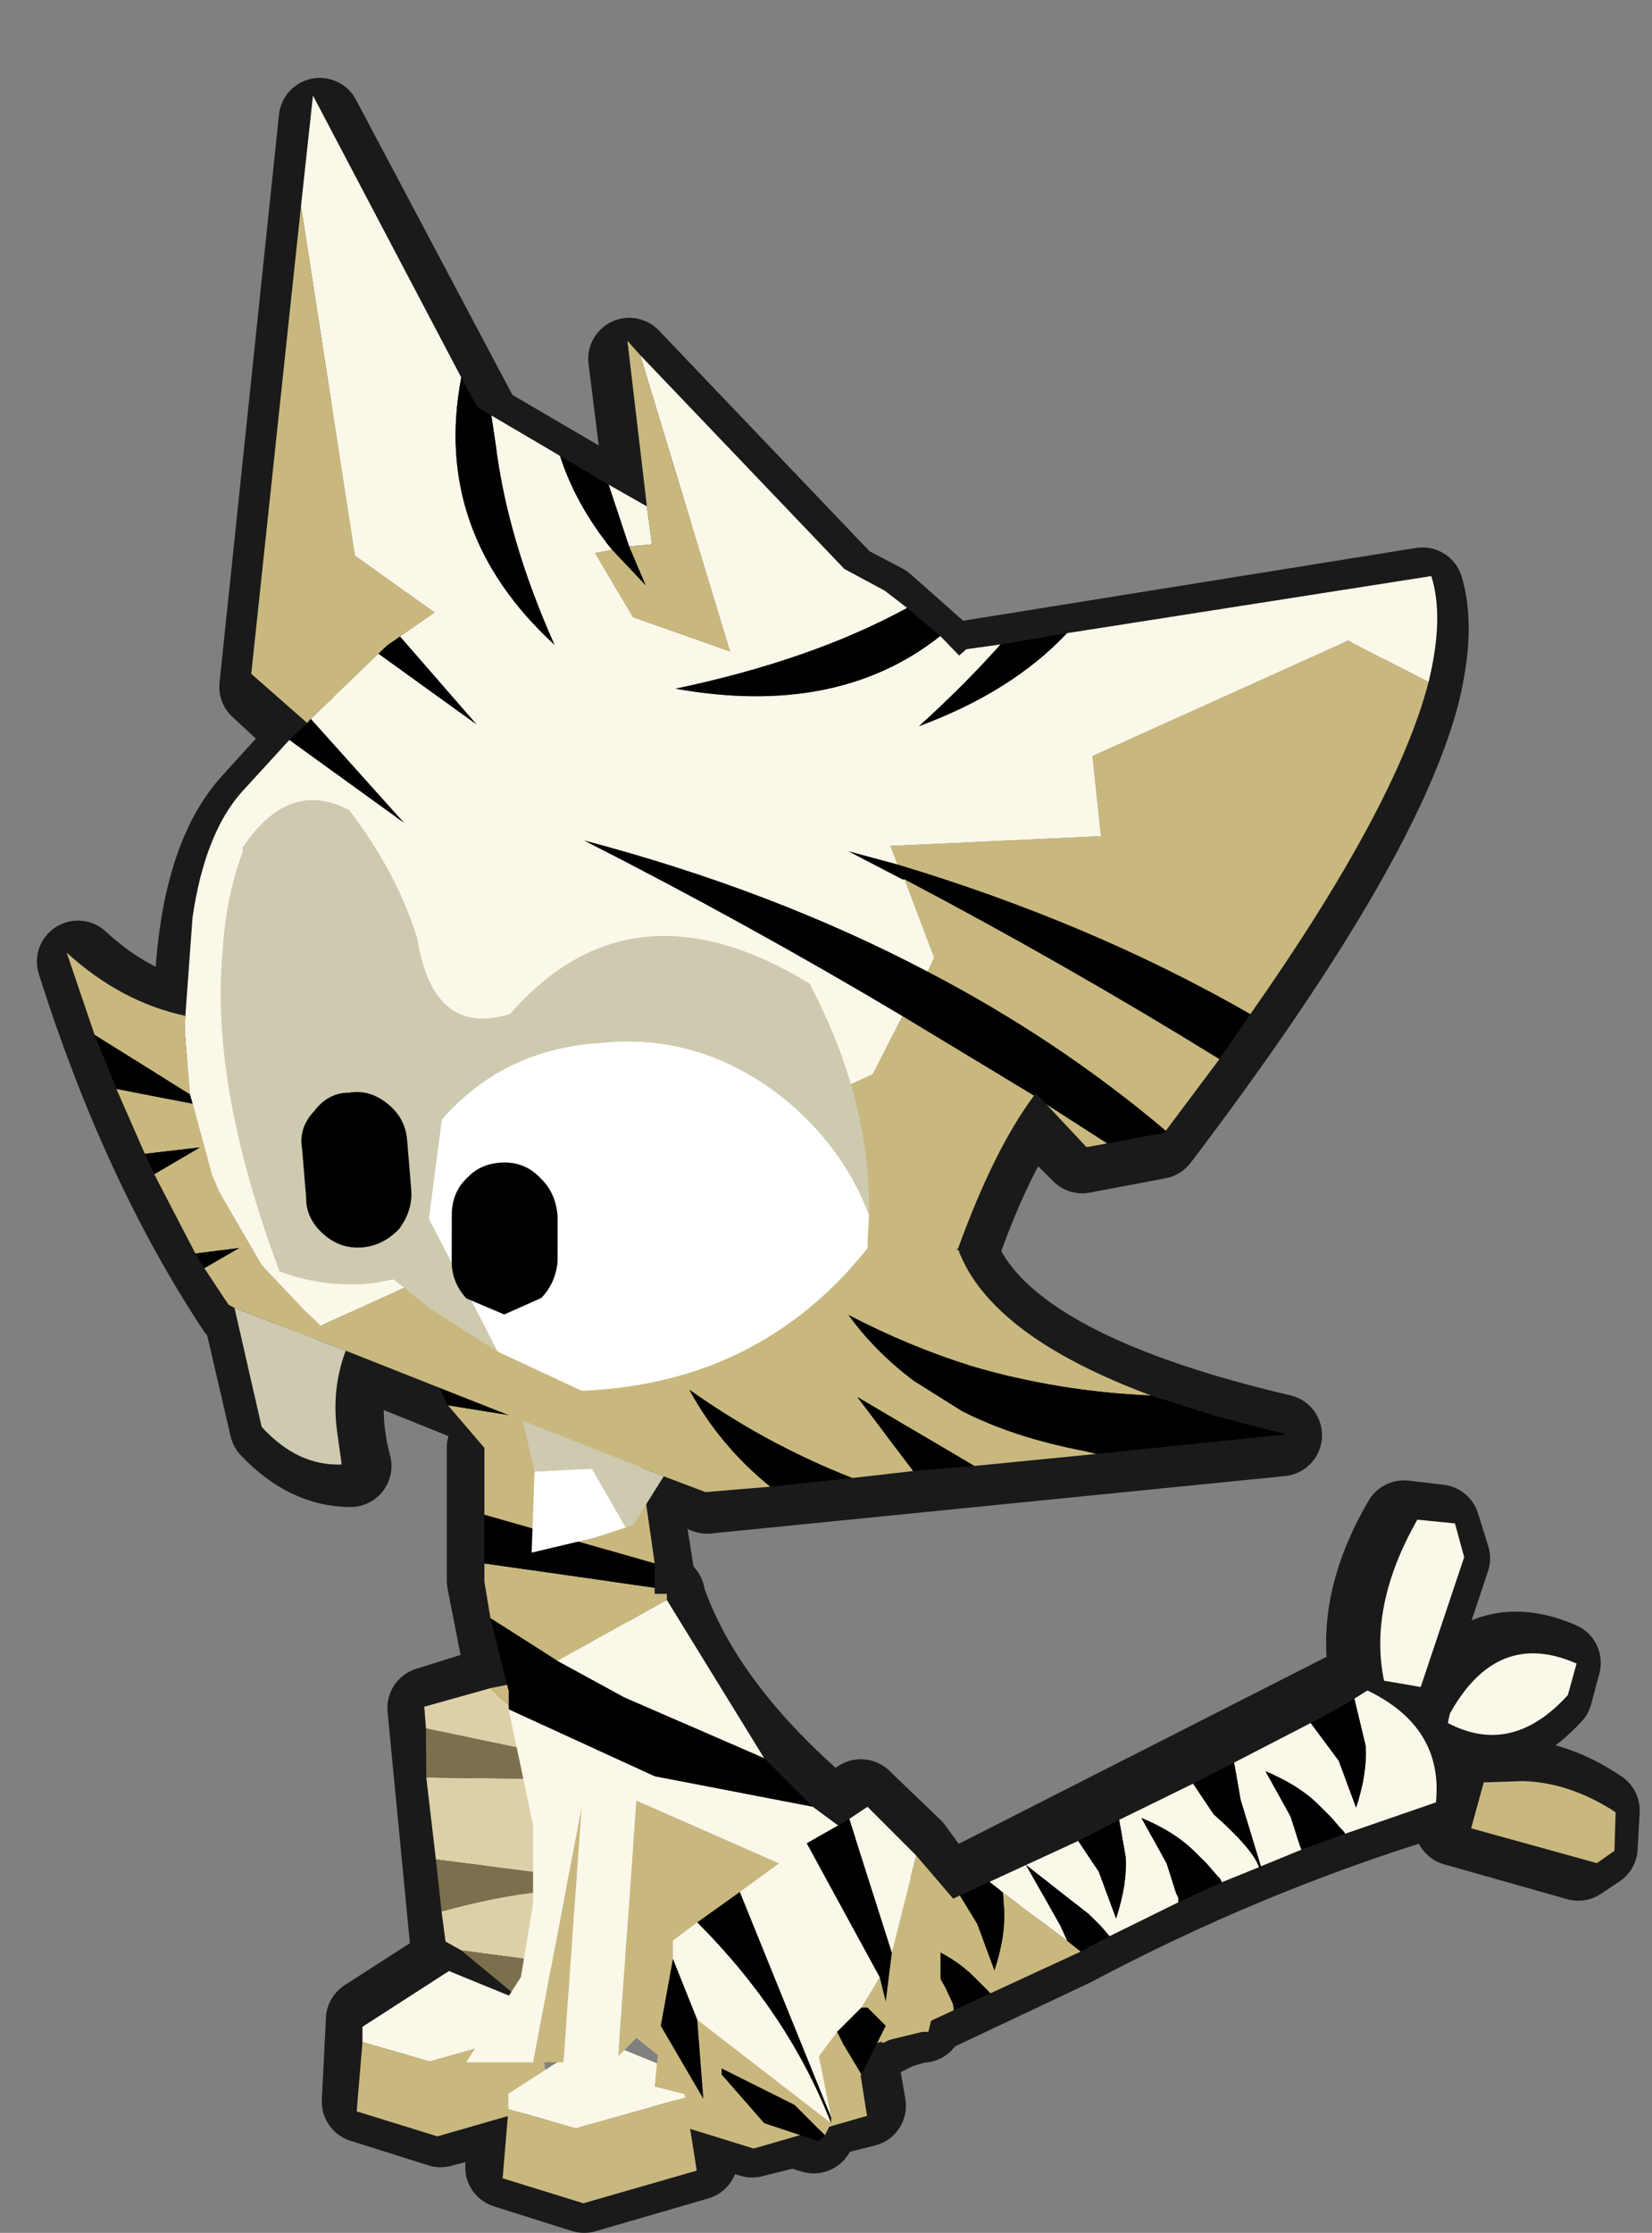 <?xml version="1.0"?>
<svg xmlns="http://www.w3.org/2000/svg" xmlns:xlink="http://www.w3.org/1999/xlink" width="40.3px" height="54.45px"><rect width="100%" height="100%" fill="#808080" stroke="none"/><g transform="matrix(1, 0, 0, 1, 2.35, -1.3)"><use xlink:href="#object-0" width="39.1" height="52.55" transform="matrix(1, 0, 0, 1, -1.45, 3.2)"/><use xlink:href="#object-1" width="13.6" height="18.1" transform="matrix(-2.967, 0, 0, 2.967, 37.95, 1.3)"/></g><defs><g transform="matrix(1, 0, 0, 1, 1.45, -3.2)" id="object-0"><path fill="none" stroke="#000000" stroke-opacity="0.8" stroke-width="2" stroke-linecap="round" stroke-linejoin="round" d="M32.35 15.65L21.15 17.45L20.95 17.6L19.2 16.05L18.25 15.55L13 10.05L13.5 14.05L9.4 11.65L5.45 4.2L4 18.05L5.3 19.25L3.8 20.9Q2.4 22.45 2.4 26.25Q0.85 25.95 -0.45 24.75Q1.1 29.65 3.45 33.2L3.6 33.3L4.25 36.1Q5.15 37.05 6.2 37.05Q5.8 35.55 6.25 34.3L9.85 35.75L9.85 35.8L9.55 36.6L9.55 39.85L10.05 42.4L9.7 42.45L8.1 42.95L8.65 48.65L10.2 49.7L10.1 49.8L8.7 49.2L6.6 50.55L6.5 52.55L8.4 53.15L10.1 52.7L10 54.15L11.9 54.75L14.65 53.95L14.5 52.95L16 53.4L17 53.15L17.5 53.3L17.75 52.9L18.75 52.65L18.55 51.5L18.9 50.9L19 50.9L19.05 51L19.55 50.75L20.05 50.6L20.15 50.6L20.2 50.45L23.8 48.75Q27.95 46.55 32.3 45.2Q32.5 43.35 30.65 42.5L21.6 47.1L20.75 47.5L20.7 47.5L19.9 46.4L18.65 45.2L18 45.7Q14.8 43.05 13.85 40.25L13.85 40.2L13.65 40.1L13.35 38.2L13.9 37.3L14.9 37.7L28.9 36.3Q22.05 34.7 21 31.85Q21.85 29.4 22.8 28.15L24.05 29.4L25.9 29.05Q31.25 22 32.25 18.25Q32.65 16.65 32.35 15.65M35.7 41.85Q33.75 41 32.65 43.05Q32.55 43.15 32.6 43.3Q34.1 44.1 35.5 42.6L35.7 41.85M32.75 38.5L31.9 38.4Q30.7 40.45 31.1 42.3L31.95 42.45L33 39.3L32.75 38.5M33.15 45.8L36.15 46.65L36.6 46.35L36.65 45.45Q35.55 44.7 34.4 44.7L33.45 44.7L33.15 45.8"/></g><g transform="matrix(1, 0, 0, 1, 8.35, 16.75)" id="object-1"><use xlink:href="#object-2" width="2.5" height="2.75" transform="matrix(-0.489, -0.87, -0.87, 0.489, 2.6, -1.2)"/><use xlink:href="#object-3" width="10.1" height="20.6" transform="matrix(-0.132, 0.286, 0.286, 0.132, -7.05, -4.55)"/><use xlink:href="#object-4" width="5.05" height="4.3" transform="matrix(-0.316, 0, 0, 0.316, -0.3, -0.45)"/><use xlink:href="#object-5" width="5.05" height="4.3" transform="matrix(-0.316, 0, 0, 0.316, 2.3, -0.55)"/><use xlink:href="#object-6" width="5.05" height="4.3" transform="matrix(-0.316, 0, 0, 0.316, 1.1, 0)"/><use xlink:href="#object-7" width="4.3" height="8.45" transform="matrix(-1, 0, 0, 1, 1.8, -8.05)"/><use xlink:href="#object-8" width="2.5" height="2.75" transform="matrix(-1, 0, 0, 1, -0.15, -1.9)"/><use xlink:href="#object-9" width="36.4" height="38.35" transform="matrix(-0.314, -0.026, -0.026, 0.314, 5.25, -15.75)"/></g><g transform="matrix(1, 0, 0, 1, 1.25, 1.4)" id="object-2"><path fill-rule="evenodd" fill="#c9b77e" stroke="none" d="M0.7 -0.2L0.9 -1L1.2 -0.65L1.25 -0.6L0.65 0.4L0.5 0.25L0.45 0.25L0.6 0L0.65 0.2L0.7 -0.2M0.25 0.45L0.3 0.55L0.45 0.8L0.2 1.15L0.1 0.65L0.25 0.45M-0.9 0.35L0.2 1.2L0.15 1.3L-0.1 1.05L-0.7 0.75L-0.7 0.8L-0.35 1.2L-0.85 1L-0.9 0.35M-0.85 1L-1.25 0.9L-1.2 0.4L-0.85 1"/><path fill-rule="evenodd" fill="#ddd0a8" stroke="none" d="M0.9 -1L0.7 -0.2L0.35 -1.3L0.5 -1.4L0.9 -1M0.6 0L0.45 0.25L0.25 0.45L0.1 0.65L0.2 1.15L0.2 1.2L0.2 1.15L-0.55 -0.7L0 -1.1L0.6 0M-0.9 -0.45Q-0.15 0.3 0.2 1.2L-0.9 0.35L-1.1 -0.15L-1.1 -0.3L-0.9 -0.45"/><path fill-rule="evenodd" fill="#7b704d" stroke="none" d="M0.7 -0.2L0.65 0.2L0.6 0L0 -1.1L0.35 -1.3L0.7 -0.2M0.45 0.25L0.5 0.25L0.65 0.4L0.45 0.8L0.3 0.55L0.25 0.45L0.45 0.25M0.2 1.15L0.2 1.2Q-0.15 0.3 -0.9 -0.45L-0.55 -0.7L0.2 1.15M-0.9 0.35L-0.85 1L-1.2 0.4L-1.1 -0.15L-0.9 0.35M-0.35 1.2L-0.7 0.8L-0.7 0.75L-0.1 1.05L0.15 1.3L0.1 1.35L-0.35 1.2"/></g><g transform="matrix(1, 0, 0, 1, 5, 20.6)" id="object-3"><path fill-rule="evenodd" fill="#c9b87e" stroke="none" d="M4.1 -19.9L5 -19.45L5.1 -18.9L2.9 -16.3L1.95 -17.1L2.35 -18.05Q2.9 -19.15 4.1 -19.9M1.55 -5.7L1.55 -3.1L1.4 -3.05L1 -2.9Q0.3 -2.65 -0.4 -2L0.95 -2.1L1.4 -2.1L1.55 -2.05L1.55 0L-1.1 0L-1.1 -0.35L-1.05 -0.35L-0.2 -0.45L1.1 -0.35Q0.4 -1 -0.25 -1.25L-0.65 -1.4L-1.05 -1.5L-1.1 -1.5L-1.1 -3.45L-0.25 -3.55L1.05 -3.45Q0.35 -4.1 -0.3 -4.35L-0.7 -4.5L1.15 -5.5L1.55 -5.7"/><path fill-rule="evenodd" fill="#fbf8ea" stroke="none" d="M0.15 -20.6L0.8 -20.05Q1.65 -18.05 0.15 -16.9L-0.05 -17.05Q-1.55 -19.1 0.15 -20.6M-1.45 -14.95L-1.5 -15.35Q0.2 -16.75 1.9 -15.75L1.65 -13.25L1.6 -13.25L1.45 -13.2L1.1 -13.1L0.7 -12.95Q0 -12.7 -0.7 -12.05L0.65 -12.15L1.45 -12.05L1.55 -12.05L1.5 -10.9L-0.3 -11.15L-1.25 -11.4L-1.35 -13.65L-0.15 -13.9L1.15 -13.8Q0.45 -14.45 -0.2 -14.7L-1.45 -14.95M1.5 -10.85L1.45 -9.8L1.35 -9.8L1.2 -9.75L0.85 -9.65L0.45 -9.5Q-0.25 -9.25 -0.95 -8.6L0.4 -8.7L1.2 -8.6L1.3 -8.6L1.35 -8.6L1.45 -8.55L1.5 -6.55L1.15 -6.45L0.75 -6.3L-1.1 -5.35L-1.1 -4.6L-1.1 -4.3L-0.7 -4.5L1.15 -5.5L0.7 -5.5L-1.1 -5.35L-1.1 -6.85L-0.15 -7L1.15 -6.9Q0.45 -7.55 -0.2 -7.8L-1.15 -8.05L-1.2 -10.2L-0.25 -10.35Q1 -10.9 1.5 -10.85M-4.5 -19.25L-3.6 -19.1L-1 -16.65L-1.55 -15.85Q-3.5 -16.3 -5 -18.4L-4.5 -19.25"/><path fill-rule="evenodd" fill="#000000" stroke="none" d="M-1.45 -14.95L-0.2 -14.7Q0.45 -14.45 1.15 -13.8L-0.15 -13.9L-1.35 -13.65L-1.4 -14.45L-1.45 -14.95M-1.25 -11.4L-0.3 -11.15L1.5 -10.9L1.55 -10.85L1.5 -10.85Q1 -10.9 -0.25 -10.35L-1.2 -10.2L-1.25 -11.4M1.55 -12.05L1.45 -12.05L0.65 -12.15L-0.7 -12.05Q0 -12.7 0.7 -12.95L1.1 -13.1L1.45 -13.2L1.6 -13.25L1.65 -13.25L1.55 -12.05M1.45 -9.8L1.45 -8.55L1.35 -8.6L1.3 -8.6L1.2 -8.6L0.4 -8.7L-0.95 -8.6Q-0.25 -9.25 0.45 -9.5L0.85 -9.65L1.2 -9.75L1.35 -9.8L1.45 -9.8M1.5 -6.55L1.55 -5.7L1.15 -5.5L0.7 -5.5L-1.1 -5.35L0.75 -6.3L1.15 -6.45L1.5 -6.55M1.55 -3.1L1.55 -2.05L1.4 -2.1L0.95 -2.1L-0.4 -2Q0.3 -2.65 1 -2.9L1.4 -3.05L1.55 -3.1M-1.1 -0.35L-1.1 -1.5L-1.05 -1.5L-0.65 -1.4L-0.25 -1.25Q0.4 -1 1.1 -0.35L-0.2 -0.45L-1.05 -0.35L-1.1 -0.35M-1.1 -3.45L-1.1 -4.3L-0.7 -4.5L-0.3 -4.35Q0.35 -4.1 1.05 -3.45L-0.25 -3.55L-1.1 -3.45M-1.1 -6.85L-1.15 -8.05L-0.2 -7.8Q0.45 -7.55 1.15 -6.9L-0.15 -7L-1.1 -6.85"/></g><g transform="matrix(1, 0, 0, 1, 2.7, 2.1)" id="object-4"><path fill-rule="evenodd" fill="#fbf8ea" stroke="none" d="M-2.55 -0.25L-2.55 -0.65L-0.3 -2.1L1.9 -1.2L2.05 -0.55L-0.8 0.25L-2.55 -0.25"/><path fill-rule="evenodd" fill="#c9b87e" stroke="none" d="M-2.55 -0.25L-0.8 0.25L2.05 -0.55L2.35 1.35L-0.6 2.2L-2.7 1.55L-2.55 -0.25"/></g><g transform="matrix(1, 0, 0, 1, 2.7, 2.1)" id="object-5"><path fill-rule="evenodd" fill="#fbf8ea" stroke="none" d="M-2.55 -0.25L-2.55 -0.65L-0.3 -2.1L1.9 -1.2L2.05 -0.55L-0.8 0.25L-2.55 -0.25"/><path fill-rule="evenodd" fill="#c9b87e" stroke="none" d="M-2.55 -0.25L-0.8 0.25L2.05 -0.55L2.35 1.35L-0.6 2.2L-2.7 1.55L-2.55 -0.25"/></g><g transform="matrix(1, 0, 0, 1, 2.7, 2.1)" id="object-6"><path fill-rule="evenodd" fill="#fbf8ea" stroke="none" d="M-2.55 -0.25L-2.55 -0.65L-0.3 -2.1L1.9 -1.2L2.05 -0.55L-0.8 0.25L-2.55 -0.25"/><path fill-rule="evenodd" fill="#c9b87e" stroke="none" d="M-2.55 -0.25L-0.8 0.25L2.05 -0.55L2.35 1.35L-0.6 2.2L-2.7 1.55L-2.55 -0.25"/></g><g transform="matrix(1, 0, 0, 1, 2.35, 4.25)" id="object-7"><path fill-rule="evenodd" fill="#c9b87e" stroke="none" d="M-2.35 -2.05Q-2.4 -2.7 -1.3 -4L-0.15 -4.25Q-0.7 -3.15 -0.55 -1.35L-2.35 -2.05M-0.55 -1.15L-0.4 -0.1L-1.8 -0.5L-1.8 -1.05L-2.1 -1.4L-0.55 -1.15M-0.4 0.1L-0.4 0.15L-0.3 0.15L-0.3 0.2L-1.2 0.7L-1.75 0.35L-1.8 0.05L-1.8 -0.1L-0.4 0.1M1.95 2.75L1.95 3.3L1.95 3.35L1.85 3.75L1.8 3.75L-0.05 4.2L-0.55 3.8L-0.7 3.95L-0.55 1.85L0.7 2.4L1.95 2.75M-1.15 4L-1.4 4L-1 1.9L-1.15 4"/><path fill-rule="evenodd" fill="#000000" stroke="none" d="M-0.55 -1.35L-0.55 -1.15L-2.1 -1.4L-2.3 -1.8L-2.35 -2.05L-0.55 -1.35M-0.4 -0.1L-0.4 0.1L-1.8 -0.1L-1.8 -0.5L-0.4 -0.1M0.5 1.5L0.9 1.9L-0.4 1.65L-1.6 1.1L-1.6 0.95L-1.75 0.35L-1.2 0.7L-0.65 1L0.5 1.5"/><path fill-rule="evenodd" fill="#fbf8ea" stroke="none" d="M-0.3 0.2L0.5 1.5L-0.65 1L-1.2 0.7L-0.3 0.2M0.9 1.9L1.85 2.6L1.95 2.65L1.95 2.75L0.7 2.4L-0.55 1.85L-0.7 3.95L-0.75 4L-1.15 4L-1 1.9L-1.4 4L-1.95 4L-1.5 3.3L-1.4 2.7L-1.4 2.55L-1.4 2.05L-1.6 1.1L-0.4 1.65L0.9 1.9"/></g><g transform="matrix(1, 0, 0, 1, 1.25, 1.4)" id="object-8"><path fill-rule="evenodd" fill="#c9b87e" stroke="none" d="M0.7 -0.2L0.9 -1L1.2 -0.65L1.25 -0.6L0.65 0.4L0.5 0.25L0.45 0.25L0.6 0L0.65 0.2L0.7 -0.2M0.25 0.45L0.3 0.55L0.45 0.8L0.2 1.15L0.1 0.65L0.25 0.45M-0.9 0.35L0.2 1.2L0.15 1.3L-0.1 1.05L-0.7 0.75L-0.7 0.8L-0.35 1.2L-0.85 1L-0.9 0.35M-0.85 1L-1.25 0.9L-1.2 0.4L-0.85 1"/><path fill-rule="evenodd" fill="#fbf8ea" stroke="none" d="M0.9 -1L0.7 -0.2L0.35 -1.3L0.5 -1.4L0.9 -1M0.6 0L0.45 0.25L0.25 0.45L0.1 0.65L0.2 1.15L0.2 1.2L0.2 1.15L-0.55 -0.7L0 -1.1L0.6 0M-0.9 -0.45Q-0.15 0.3 0.2 1.2L-0.9 0.35L-1.1 -0.15L-1.1 -0.3L-0.9 -0.45"/><path fill-rule="evenodd" fill="#000000" stroke="none" d="M0.7 -0.2L0.65 0.2L0.6 0L0 -1.1L0.35 -1.3L0.7 -0.2M0.45 0.25L0.5 0.25L0.65 0.4L0.45 0.8L0.3 0.55L0.25 0.45L0.45 0.25M0.2 1.15L0.2 1.2Q-0.15 0.3 -0.9 -0.45L-0.55 -0.7L0.2 1.15M-0.9 0.35L-0.85 1L-1.2 0.4L-1.1 -0.15L-0.9 0.35M-0.35 1.2L-0.7 0.8L-0.7 0.75L-0.1 1.05L0.15 1.3L0.1 1.35L-0.35 1.2"/></g><g transform="matrix(1, 0, 0, 1, 19.5, 19.35)" id="object-9"><path fill-rule="evenodd" fill="#fbf8ea" stroke="none" d="M-3.3 -11.9L1.55 -5.9L2.55 -5.25L3.1 -4.75Q0.5 -3.6 -3.1 -3.15Q1.05 -2.05 3.9 -3.95L4.35 -3.4L4.55 -3.55L5.45 -3.6Q4.4 -2.6 3.15 -1.65Q5.65 -2.35 7.2 -3.75L16.8 -4.45Q17.05 -3.35 16.5 -1.7L14.65 -2.85L14.5 -2.95L7.6 -0.5L7.65 1.6L2.15 1.4L2.3 1.9L1.05 1.45L2.4 2.3L2.45 2.3L3.05 4.4L2.85 4.75Q-1 2.3 -5.8 0.6Q-1.75 3.1 2.1 5.85L1.2 7.3L-13.7 12.65L-14.1 12.2L-15.1 10.95L-16.05 8.95L-16.2 8.5L-16.55 6.6L-16.6 6.35L-16.6 4.65L-16.55 4.3L-16.15 1.75Q-15.65 -0.4 -14.6 -1.4L-13.25 -2.65L-10.45 -0.25L-12.65 -3.15L-10.75 -4.7L-8.35 -2.65L-10.15 -5.1L-9.2 -5.65L-11.15 -7.3L-11.8 -16.5L-11.25 -19.35L-8 -11.7Q-9.1 -7.75 -6.15 -4.55Q-7.15 -7.4 -7.25 -9.9L-7.3 -10.65L-5.6 -9.45Q-5.3 -8.15 -4.45 -6.9L-4.9 -6.85L-4.05 -5.1L-1.6 -4L-3.3 -11.9M-4 -6.95L-4.4 -8.6L-3.45 -7.95L-3.4 -6.95L-4 -6.95"/><path fill-rule="evenodd" fill="#c9b87e" stroke="none" d="M-3.3 -11.9L-1.6 -4L-4.05 -5.1L-4.9 -6.85L-4.45 -6.9L-3.65 -5.9L-4 -6.95L-3.4 -6.95L-3.45 -7.95L-3.6 -12.3L-3.3 -11.9M-11.8 -16.5L-11.15 -7.3L-9.2 -5.65L-10.15 -5.1L-10.5 -4.9L-10.75 -4.7L-12.65 -3.15L-12.75 -3.05L-14.1 -4.45L-11.8 -16.5M-16.55 4.3L-16.6 4.65L-16.6 6.35L-18.95 4.6L-19.5 2.4Q-18.2 3.8 -16.55 4.3M-16.55 6.6L-16.2 8.5L-16.05 8.95L-15.1 10.95L-14.1 12.2L-13.7 12.65L1.2 7.3L2.1 5.85L5.35 8.2Q4.2 9.5 3.05 12L3 12.05L3.05 12.05Q3.7 14.35 7.75 16.25Q5.35 15.95 3.15 15.1Q1.55 14.45 0.05 13.5Q0.65 14.5 1.6 15.35L2.8 16.25Q4.1 17.05 5.9 17.55L6.2 17.65L3 17.7L0.1 15.65L1.4 17.7L-0.2 17.75Q-2.35 16.7 -4.25 15.1Q-3.6 16.6 -2.35 17.8L-4.05 17.8L-5.1 17.3L-8.65 15.55L-13.1 13.35L-15.9 12L-16.05 11.9L-16.6 10.9L-15.65 10.45L-16.8 10.5L-17.7 8.35L-16.45 7.75L-17.9 7.8L-18.5 6.05L-16.55 6.6M2.85 4.75L3.05 4.4L2.45 2.3Q6.45 4.85 10.25 7.65L8.7 9.4Q6.1 6.8 2.85 4.75M2.3 1.9L2.15 1.4L7.65 1.6L7.6 -0.5L14.5 -2.95L14.65 -2.85L16.5 -1.7Q15.4 1.45 11.15 6.55Q7.25 3.85 2.3 1.9M7.15 9.6L6.65 9.65L6.6 9.65L5.65 8.45L7.15 9.6"/><path fill-rule="evenodd" fill="#000000" stroke="none" d="M-4.45 -6.9Q-5.3 -8.15 -5.6 -9.45L-4.4 -8.6L-4 -6.95L-3.65 -5.9L-4.45 -6.9M-7.3 -10.65L-7.25 -9.9Q-7.15 -7.4 -6.15 -4.55Q-9.1 -7.75 -8 -11.7L-7.65 -10.9L-7.3 -10.65M-10.15 -5.1L-8.35 -2.65L-10.75 -4.7L-10.5 -4.9L-10.15 -5.1M-12.65 -3.15L-10.45 -0.25L-13.25 -2.65L-12.75 -3.05L-12.65 -3.15M-16.6 6.35L-16.55 6.6L-18.5 6.05L-18.95 4.6L-16.6 6.35M2.1 5.85Q-1.75 3.1 -5.8 0.6Q-1 2.3 2.85 4.75Q6.1 6.8 8.7 9.4L8.65 9.45L7.15 9.6L5.65 8.45L5.4 8.15L5.35 8.2L2.1 5.85M2.45 2.3L2.4 2.3L1.05 1.45L2.3 1.9Q7.25 3.85 11.15 6.55L10.25 7.65Q6.45 4.85 2.45 2.3M7.2 -3.75Q5.65 -2.35 3.15 -1.65Q4.4 -2.6 5.45 -3.6L7.2 -3.75M3.9 -3.95Q1.05 -2.05 -3.1 -3.15Q0.5 -3.6 3.1 -4.75L3.9 -3.95M7.75 16.25L9.45 16.95L10.45 17.3L11.2 17.55L6.2 17.65L5.9 17.55Q4.1 17.05 2.8 16.25L1.6 15.35Q0.65 14.5 0.05 13.5Q1.55 14.45 3.15 15.1Q5.35 15.95 7.75 16.25M3 17.7L1.4 17.7L0.1 15.65L3 17.7M-0.2 17.75L-2.35 17.8Q-3.6 16.6 -4.25 15.1Q-2.35 16.7 -0.2 17.75M-16.6 10.9L-16.8 10.5L-15.65 10.45L-16.6 10.9M-17.7 8.35L-17.9 7.8L-16.45 7.75L-17.7 8.35"/><path fill-rule="evenodd" fill="#273538" stroke="none" d="M3.05 12L3.05 12.05L3 12.05L3.05 12"/><path fill-rule="evenodd" fill="#cecab0" stroke="none" d="M-5.1 17.3L-6 18.5L-6.2 18.55L-6.95 16.95L-8.45 16.9L-8.65 15.55L-5.1 17.3M-13.1 13.35Q-13.55 14.3 -13.5 15.4L-13.45 16.3Q-14.6 16.25 -15.45 15.15L-15.9 12L-13.1 13.35"/><path fill-rule="evenodd" fill="#ffffff" stroke="none" d="M-6.2 18.55L-7.05 18.75L-8.7 19L-8.45 16.9L-6.95 16.95L-6.2 18.55"/><path fill-rule="evenodd" fill="#cecab0" stroke="none" d="M-9.15 13.7L-10.8 12.45L-11.7 11.6L-12.2 11.65Q-13.45 11.7 -14.65 11.15Q-16.05 6.2 -15.45 2.75Q-15.25 1.3 -14.7 0.15L-14.7 0.05Q-13.35 -1.65 -11.85 -0.7Q-10.75 1 -10.35 2.8Q-10.15 5.4 -8.1 4.95Q-4.65 1.6 -0.25 4.8Q1.1 7.95 0.8 10.95Q0.3 9.2 -1.05 7.85Q-3.1 5.85 -5.8 5.9Q-8.35 5.85 -10.1 7.55L-10.65 10.1L-9.15 13.7"/><path fill-rule="evenodd" fill="#ffffff" stroke="none" d="M0.8 10.95L0.7 11.7L0.7 11.8Q-2.4 15.1 -7.05 14.9L-9.15 13.7L-10.65 10.1L-10.1 7.55Q-8.35 5.85 -5.8 5.9Q-3.1 5.85 -1.05 7.85Q0.3 9.2 0.8 10.95"/><path fill-rule="evenodd" fill="#000000" stroke="none" d="M-10.05 10.05Q-10 9.45 -9.55 9.1Q-9.15 8.75 -8.55 8.8Q-8 8.85 -7.65 9.3Q-7.3 9.7 -7.3 10.3L-7.4 11.5Q-7.5 12.05 -7.9 12.4L-8.9 12.75L-9.85 12.25Q-10.2 11.8 -10.15 11.25L-10.05 10.05M-12.45 6.65Q-11.9 6.6 -11.45 7.05Q-11.05 7.45 -11.05 8L-11.05 9.3Q-11.05 9.85 -11.45 10.3Q-11.9 10.7 -12.45 10.7Q-13 10.7 -13.4 10.3Q-13.85 9.85 -13.8 9.3L-13.8 8Q-13.85 7.45 -13.4 7.05Q-13 6.6 -12.45 6.65"/></g></defs></svg>
